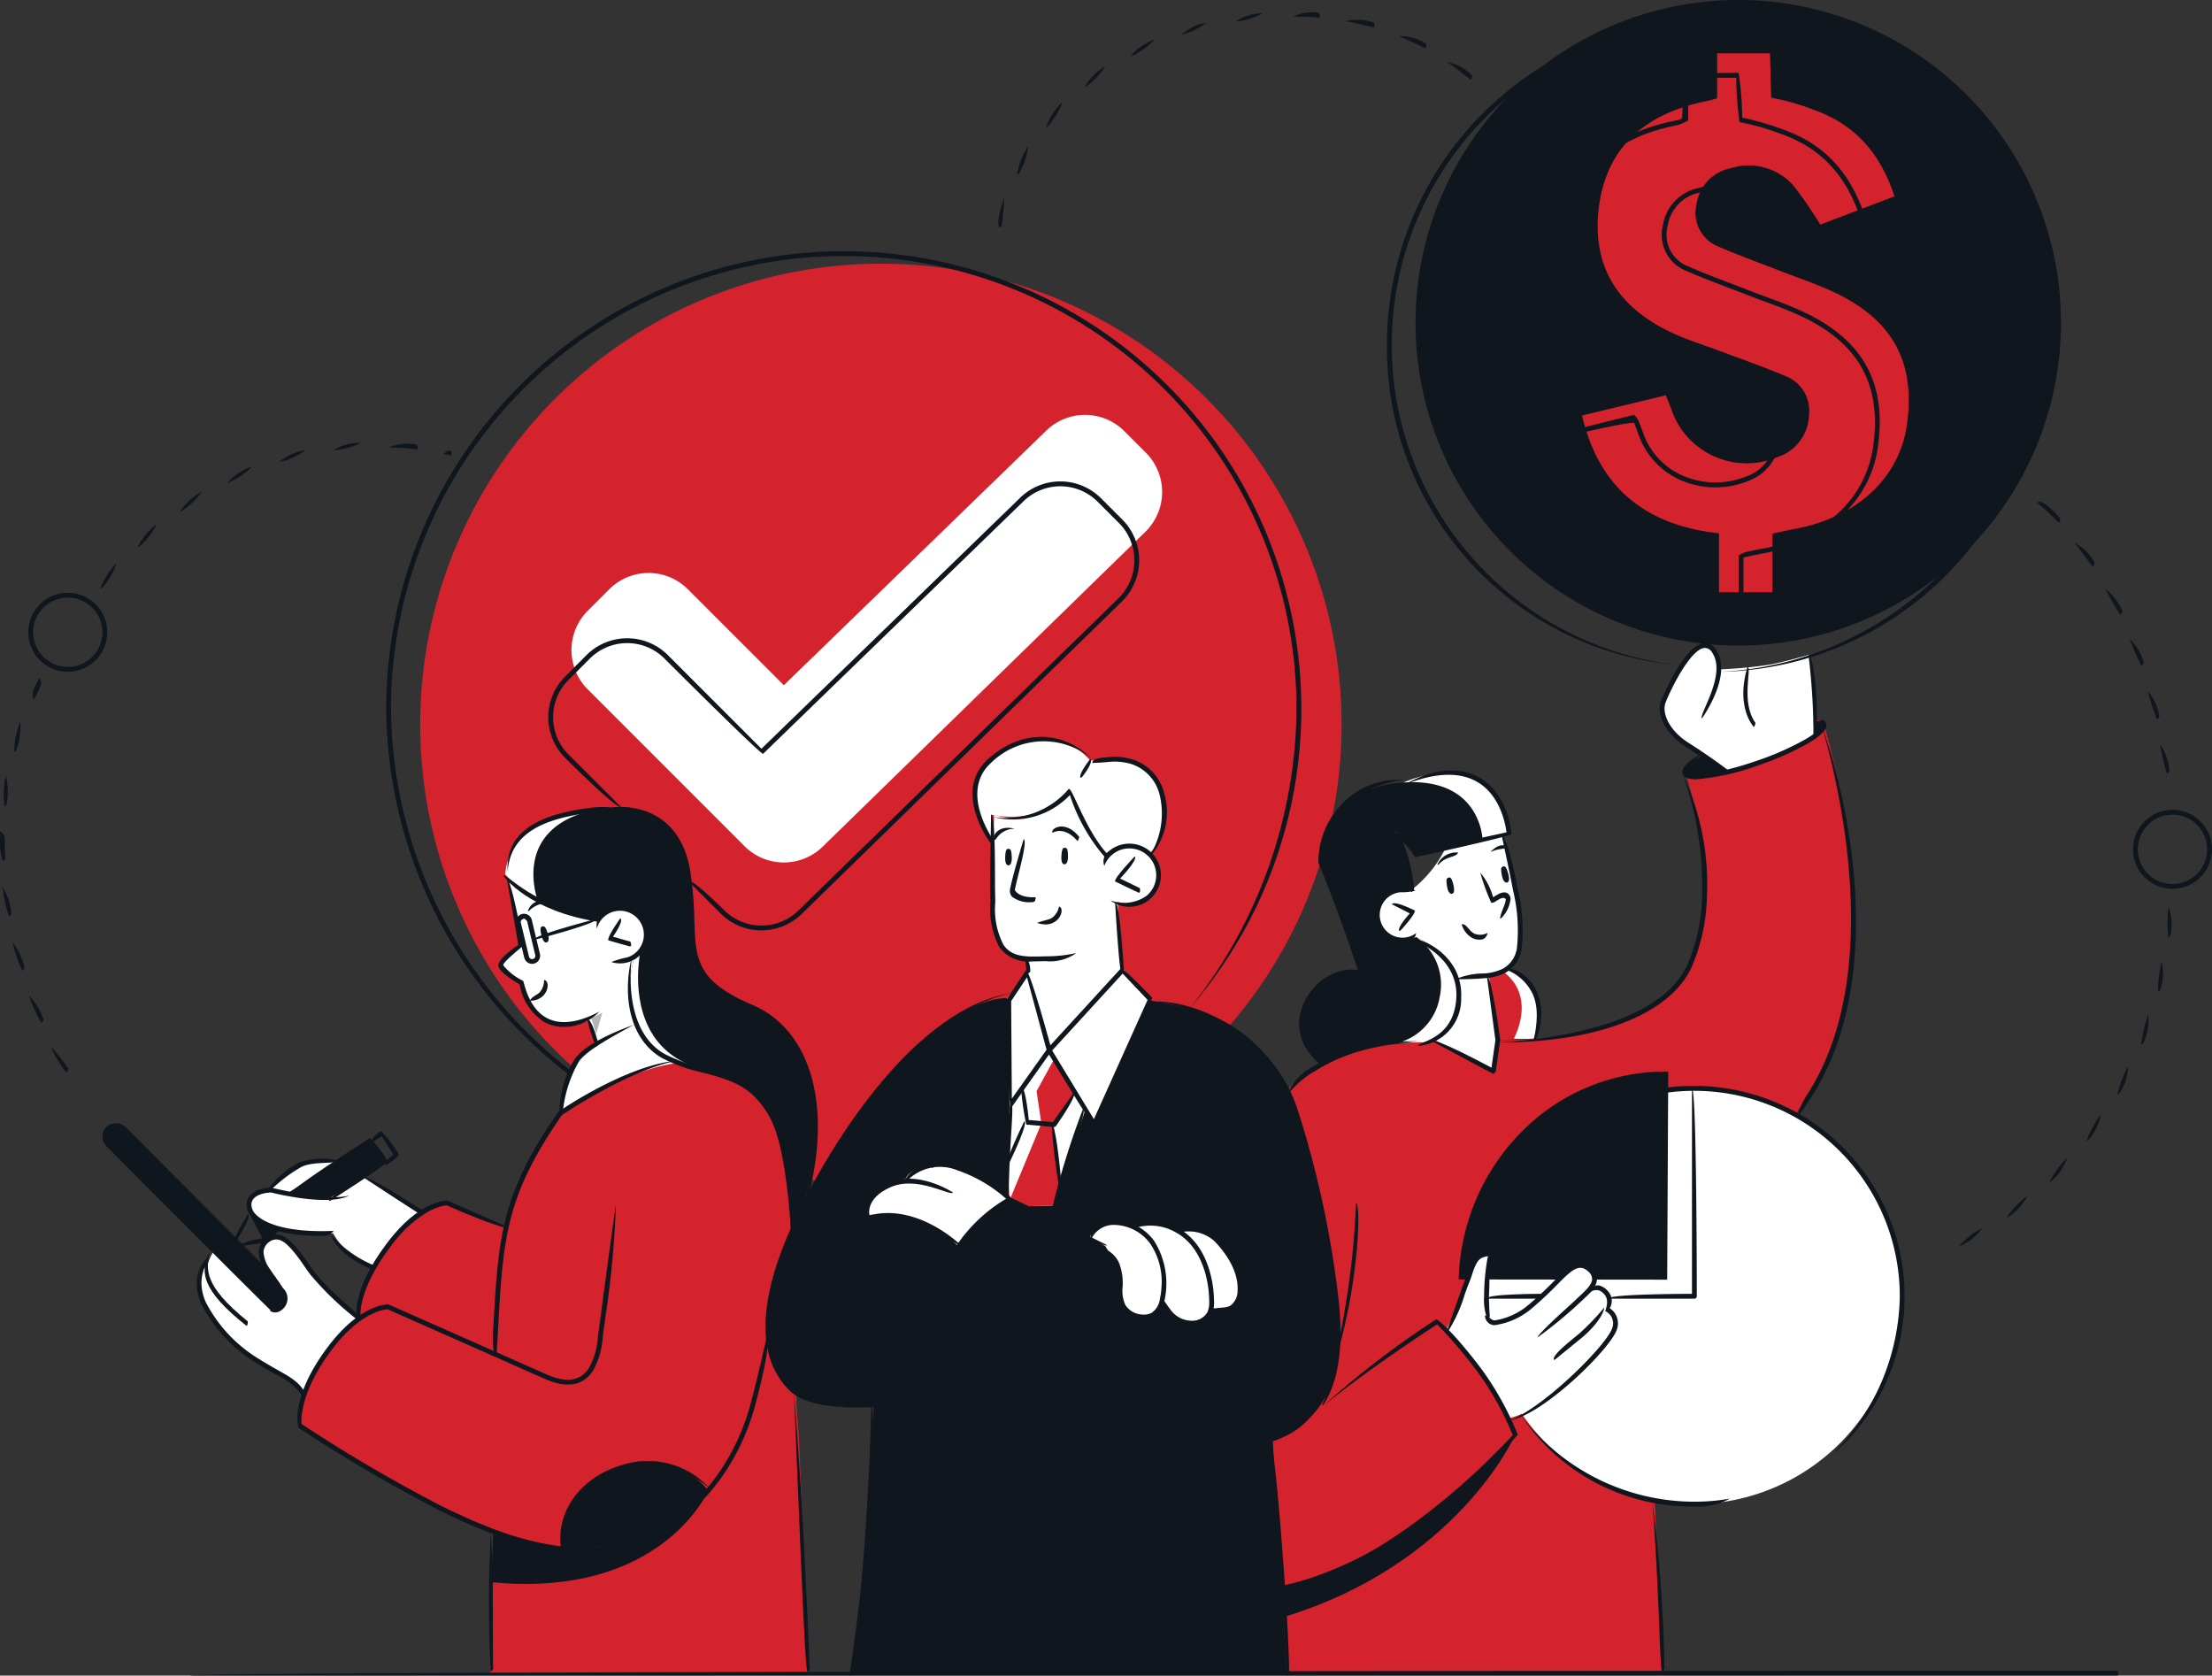 <svg xmlns="http://www.w3.org/2000/svg" width="224.878" height="170.325" viewBox="0 0 224.878 170.325">
  <rect x="0" y="0" width="224.878" height="170.325" fill="#333333" stroke="none"/>
  <g id="Gruppe_10946" data-name="Gruppe 10946" transform="translate(-0.001 0)">
    <path id="Pfad_5249" data-name="Pfad 5249" d="M2914.412,368.088a46.836,46.836,0,1,1-46.836-46.836,46.836,46.836,0,0,1,46.836,46.836" transform="translate(-2778.02 -294.446)" fill="#d5232e"/>
    <path id="Pfad_5250" data-name="Pfad 5250" d="M2848.473,391.957a36.562,36.562,0,0,0-11.892,5.1s-4.6,6.375-5.6,11.726l-6.269-2.606s-8.423,3.949-8.677,11.691c0,0-6.532,6.219-6,10.918,0,0,13.947,9.081,19.839,10.749l-.384,14.437h32.2s-.682-23.079-.993-25.821-.192-19.2-.885-23.57-.946-8.06-4.129-10.078-6.635-2.255-7.211-2.55" transform="translate(-2779.621 -283.898)" fill="#d5232e"/>
    <path id="Pfad_5251" data-name="Pfad 5251" d="M2918.9,394.145s10.341.386,15.76-3.459,5.184-7.664,5.425-12.236-2.029-11.692-2.029-11.692l1.883-1.565,2.375,1.725a33.984,33.984,0,0,0,6.324-2.373l2.518-1.377V361.7s.854-.282,1.041.362a84.483,84.483,0,0,1,2.719,13.643c.561,6.28,1.46,15.4-5.409,25.68L2935.008,441.1l.734,17.4h-38.162l-1.437-23.805,1.6-35.471s1.465-2.566,7.134-4.155a32.106,32.106,0,0,1,3.963-.51,19.018,19.018,0,0,0,3.528-.563l6.07,3.251.2-3.1Z" transform="translate(-2766.771 -288.42)" fill="#d5232e"/>
    <path id="Pfad_5252" data-name="Pfad 5252" d="M2875.812,386.3s-6.392-.961-16.807,14.4-6.8,22.881-6.8,22.881.9,5.236,10.037,4.021c0,0-.1,6.733-.626,12.61s-1.8,14.692-1.8,14.692h44.408l-1.436-23.806s6.341-1.209,6.62-9.4-2.958-20.182-3.689-22.558-3-9.152-10.008-11.371-16.885-2.349-19.9-1.469" transform="translate(-2773.416 -284.818)" fill="#10161e"/>
    <path id="Pfad_5253" data-name="Pfad 5253" d="M2845.959,352.353a5.652,5.652,0,0,0-8,0l-2.18,2.18a5.65,5.65,0,0,0,0,7.995l15.933,15.935a5.653,5.653,0,0,0,8,0l32.8-32a5.657,5.657,0,0,0,0-8l-2.181-2.182a5.656,5.656,0,0,0-8,0l-26.618,25.822Z" transform="translate(-2776.023 -292.45)" fill="#fff"/>
    <path id="Pfad_5254" data-name="Pfad 5254" d="M2828.686,375.637l1.234,6.865s-2,1.458-2.054,1.963,2.054,1.931,2.054,1.931,1.042,5.8,6.99,3.659l.648,2.3,4.029-1.611a17.119,17.119,0,0,1-.2-6.919,3.266,3.266,0,0,0,1.024-3.608c-.7-2.376-3.865-1.756-4.612-.546-.4.154-6.854-1.266-9.118-4.029" transform="translate(-2776.957 -286.333)" fill="#fff"/>
    <path id="Pfad_5255" data-name="Pfad 5255" d="M2817.353,415.569s-4.026-3.315-5.458-5.664-2.737-2.97-3.807-2.21-.469,2.665.27,3.514,2.486,2.905,1.006,3.395c0,0-.371.467-1.391-.557l-5.278-5.3a4.609,4.609,0,0,0-.68,1.531s-1.03.437-.8,2.254,1.44,4.513,4.772,6.6,5.639,3.3,5.834,4.315c0,0,2.192-5.448,5.534-7.879" transform="translate(-2780.938 -281.596)" fill="#fff"/>
    <path id="Pfad_5256" data-name="Pfad 5256" d="M2884.6,386.1l-.524-6.939s3,1.056,4.041-1.8a2.808,2.808,0,0,0-3.031-3.864,3.4,3.4,0,0,0-2.1,1.1,17.3,17.3,0,0,1-3.655-6.778s-3.252,4.044-7.8,2.495c0,0-.165,6.728-.13,8.467s-.73,5.8,3.565,6.186l.01,1.284,2.254,7.891Z" transform="translate(-2770.467 -287.498)" fill="#fff"/>
    <path id="Pfad_5257" data-name="Pfad 5257" d="M2874.671,404.4a9.713,9.713,0,0,0-4.773-2.994c-2.958-.732-5.279-.141-5.724.964,0,0-4.567.831-3.776,4.022a7.36,7.36,0,0,1,4.524.11,11.908,11.908,0,0,1,4.658,2.744s2.6-3.675,5.091-4.847" transform="translate(-2772.118 -282.537)" fill="#fff"/>
    <path id="Pfad_5258" data-name="Pfad 5258" d="M2879.941,407.574s.888-2.295,4.4-1.14a6,6,0,0,1,4.809.588,3.8,3.8,0,0,1,2.937.172c1.749.737,2.805,3.807,3.176,5.047s-.468,3.391-2.7,2.518c-.193-.051-.434,1.68-2.325,1.52a3.834,3.834,0,0,1-2.79-2.239s-.515,1.87-2.149,1.617a2.442,2.442,0,0,1-2.182-1.924,17.324,17.324,0,0,0-.1-2.733c-.186-.465-1.457-2.543-1.457-2.543Z" transform="translate(-2769.188 -281.787)" fill="#fff"/>
    <path id="Pfad_5259" data-name="Pfad 5259" d="M2918.407,372.73l1.509,8.061s1.314,5.5-3.12,5.71l.718,6.529-.308,3.189-6.088-3.28a4.106,4.106,0,0,0,2.462-3.274c.458-2.608-.209-4.247-1.743-5.367s-2.451-1.72-2.451-1.72-3.245,1.119-3.886-1.635,1.872-3.353,3.251-3.068a12.2,12.2,0,0,0,3.483-4.123,26.711,26.711,0,0,0,1.277-4.642s3.961,2.348,4.9,3.62" transform="translate(-2765.392 -287.306)" fill="#fff"/>
    <path id="Pfad_5260" data-name="Pfad 5260" d="M2936.953,367.737s-2.964-2.037-4.331-2.988a4.1,4.1,0,0,1-1.951-3.852c.234-1.4,3.076-5.469,3.784-5.749s1.7.23,1.88,1.662.029.632.029.632a43.106,43.106,0,0,0,5.351-.509c1.847-.384,3.845-.98,3.845-.98a50.089,50.089,0,0,1,.448,8.194,14.926,14.926,0,0,1-4.949,2.55c-2.849.8-4.105,1.041-4.105,1.041" transform="translate(-2761.627 -289.4)" fill="#fff"/>
    <path id="Pfad_5261" data-name="Pfad 5261" d="M2823,405.98l-5.736-3.764-3.526,2.236-4.1-.625,4.93-3.188s-2.45-.394-3.678.339a35.53,35.53,0,0,0-3.421,2.609s-1.65.211-1.86,1.314,1.188,2.3,3.42,2.674a41.1,41.1,0,0,0,5.115.412,8.386,8.386,0,0,0,3.895,3.5s2.071-2.852,2.7-3.488S2823,405.98,2823,405.98" transform="translate(-2780.28 -282.618)" fill="#fff"/>
    <path id="Pfad_5262" data-name="Pfad 5262" d="M2874.793,383.985l-2.112,2.724.24,10.9-.334,9.112,1.837,1.13,2.96-.078,3.241-9.747.858,1.519,5.784-12.939-3.516-3.581Z" transform="translate(-2770.285 -285.23)" fill="#fff"/>
    <path id="Pfad_5263" data-name="Pfad 5263" d="M2877.029,390.728l-2.688,4.155.424,3.271-1.862,3.525-.188,3.988,1.689,1.04,2.96-.078.632-1.9-.07-.8-.562-5.777,2.193-2.876Z" transform="translate(-2770.267 -284.081)" fill="#d5232e"/>
    <path id="Pfad_5264" data-name="Pfad 5264" d="M2887.662,374.831a5.153,5.153,0,0,0,1.263-4.713c-.494-3.21-1.071-5.172-7.389-4.625a6.307,6.307,0,0,0-6.3-2.036c-3.8,1.063-5.076,3.176-5.415,5.1s1.724,5.226,1.724,5.226l-.047-2.793s5.077,1.289,8.076-2.48c0,0,1.921,5.479,3.652,6.777,0,0,1.374-2.237,4.438-.453" transform="translate(-2770.704 -288.183)" fill="#fff"/>
    <path id="Pfad_5265" data-name="Pfad 5265" d="M2858.507,409.869a27.807,27.807,0,0,0,1.114-10.664c-.692-5.136-2.829-8.558-6.46-9.639a8.159,8.159,0,0,1-5.77-5.513c-.465-1.8-.036-6.22-.9-9.685s-3.8-5.066-7.452-4.794c0,0-9.979-1.014-10.792,6.531,0,0,2.676,3.479,9.1,4.628a4.387,4.387,0,0,1,2.527-1.118,2.6,2.6,0,0,1,2.729,2.5,3.381,3.381,0,0,1-1.189,2.365,13.166,13.166,0,0,0-.429,4.846,6.941,6.941,0,0,0,4.941,6.045c2.885.817,7.578,1.376,9.1,4.933a27.871,27.871,0,0,1,2.179,9.119c.047,1.79.122,3.022.122,3.022Z" transform="translate(-2776.9 -287.244)" fill="#10161e"/>
    <path id="Pfad_5266" data-name="Pfad 5266" d="M2805.809,405.636l1.215,2.335,1.7-1.169a19.354,19.354,0,0,1-2.714-1.354c-.162-.26-.2.187-.2.187" transform="translate(-2780.247 -281.897)" fill="#10161e"/>
    <path id="Pfad_5267" data-name="Pfad 5267" d="M2813.042,404.779l5.942-3.716-1.546-2.3-8.408,5.466a23.714,23.714,0,0,0,4.012.553" transform="translate(-2779.767 -282.883)" fill="#10161e"/>
    <path id="Pfad_5268" data-name="Pfad 5268" d="M2833.189,436.034a8.163,8.163,0,0,1,5.976-8.132c6.326-1.815,9,2.247,9,2.247s-3.462,4.374-7.486,5.2a34.068,34.068,0,0,1-7.486.681" transform="translate(-2776.164 -278.605)" fill="#10161e"/>
    <path id="Pfad_5269" data-name="Pfad 5269" d="M2809.323,412.313l-14.552-14.5s-1-.644-1.605,0,0,1.605,0,1.605l16.658,16.723a1.951,1.951,0,0,0,1.127-.419c.4-.394.031-1.263-.093-1.479s-1.535-1.925-1.535-1.925" transform="translate(-2782.174 -283.068)" fill="#10161e"/>
    <path id="Pfad_5270" data-name="Pfad 5270" d="M2840.8,388.779s-4.838,1.579-5.769,2.952-1.9,5.8-1.9,5.8,6.527-4.45,11.89-5.1a6.287,6.287,0,0,1-4.22-3.652" transform="translate(-2776.172 -284.372)" fill="#fff"/>
    <path id="Pfad_5271" data-name="Pfad 5271" d="M2835.879,388.06,2837,387.5l-.633,2.187Z" transform="translate(-2775.761 -284.563)" fill="#b5b5b5"/>
    <path id="Pfad_5272" data-name="Pfad 5272" d="M2900.845,395.869s-2.929-1.72-1.8-5.845,5.477-3.644,5.477-3.644l-3.877-11.132s0-7.44,8.4-7.976a12.068,12.068,0,0,1,5.64-.933c2.615.4,4.51,2.741,5.074,5.872.036.318-9.437,2.536-9.437,2.536s-.915-2.039-2.155-2.536c0,0,1.627,3.649,1.566,6.088,0,0-3.149-.647-3.21,2.237s2.511,3.1,3.845,2.466c0,0,4.143,1.738,4.336,5.7a4.888,4.888,0,0,1-3.4,4.985,25.7,25.7,0,0,0-6.471.666,29.27,29.27,0,0,0-3.986,1.516" transform="translate(-2766.377 -287.731)" fill="#10161e"/>
    <path id="Pfad_5273" data-name="Pfad 5273" d="M2915.317,384.345l.87,6.527,3.636-.151a7.426,7.426,0,0,0,.3-4.2,6.781,6.781,0,0,0-2.789-2.956,3.36,3.36,0,0,1-2.015.775" transform="translate(-2763.911 -285.149)" fill="#d5232e"/>
    <path id="Pfad_5274" data-name="Pfad 5274" d="M2974.412,330.735a32.81,32.81,0,1,1-32.81-32.81,32.811,32.811,0,0,1,32.81,32.81" transform="translate(-2764.885 -297.925)" fill="#10161e"/>
    <path id="Pfad_5275" data-name="Pfad 5275" d="M2956.552,340.375c-.759,5.444-5.1,9.466-11.467,10.623-.688.125-1.367.288-2.205.467v5.956h-5.436v-5.985c-7.827-.868-12.273-4.947-13.921-11.974,2.883-.7,5.61-1.355,8.523-2.056.224.577.446,1.1.631,1.634a8.088,8.088,0,0,0,10.742,4.637,4.651,4.651,0,0,0,3.179-4.276,3.784,3.784,0,0,0-2.479-3.988c-2.317-.976-4.707-1.8-7.07-2.689-1.248-.467-2.53-.87-3.749-1.393-6.131-2.626-8.832-7.023-8.064-13.057.749-5.878,4.473-9.508,11.066-10.8.268-.053.529-.14.955-.256v-4.579h5.373l.123,4.517a23.333,23.333,0,0,1,4.279,1.211c4.39,1.538,6.854,4.585,8.255,8.811l-7.546,2.876a40.673,40.673,0,0,0-2.741-3.985,6.064,6.064,0,0,0-6.359-1.747,4.332,4.332,0,0,0-3.462,3.595,3.676,3.676,0,0,0,2.291,4.4c1.982.866,4.031,1.6,6.054,2.389,1.7.66,3.435,1.243,5.092,1.978,6.353,2.807,8.848,7.155,7.937,13.691" transform="translate(-2762.687 -297.222)" fill="#d5232e"/>
    <path id="Pfad_5276" data-name="Pfad 5276" d="M2957.191,415.347a21.106,21.106,0,1,1-21.106-21.106,21.1,21.1,0,0,1,21.106,21.106" transform="translate(-2763.961 -283.557)" fill="#fff"/>
    <path id="Pfad_5277" data-name="Pfad 5277" d="M2912.608,413.843l21.2.024.107-21.153a20.547,20.547,0,0,0-14.932,6.141,22.118,22.118,0,0,0-6.373,14.988" transform="translate(-2764.316 -283.787)" fill="#10161e"/>
    <path id="Pfad_5278" data-name="Pfad 5278" d="M2911.574,416.443s.992-1.952,1.646-3.711.91-3.533,2.587-3.688c0,0-.238,3.664-.185,4.621s-.212,2.178.994,2a8.1,8.1,0,0,0,4.538-2.463c1.749-1.716,3.077-3.751,4.557-3.087a1.276,1.276,0,0,1,.669,1.934,2.392,2.392,0,0,1,1.524.874,1.164,1.164,0,0,1-.2,1.573,1.607,1.607,0,0,1,1.031,1.361c0,.971-.929,2.352-3.054,4.3s-5.472,4.951-7.844,5.353c0,0-1.659-2.978-3.055-5.025a33.23,33.23,0,0,0-3.39-4.045Z" transform="translate(-2764.496 -281.349)" fill="#fff"/>
    <path id="Pfad_5279" data-name="Pfad 5279" d="M2920.569,425.062s-5.857,12.917-23.349,18.251l-.293-3.172s11.325-1.634,23.642-15.079" transform="translate(-2766.655 -278.959)" fill="#10161e"/>
    <path id="Pfad_5280" data-name="Pfad 5280" d="M2849.077,429.8s-4.741,10.964-22.036,9.289l.183-4.9s5.836,2.064,10.835,1.5,9.826-3.461,11.017-5.894" transform="translate(-2777.08 -278.253)" fill="#10161e"/>
    <path id="Pfad_5281" data-name="Pfad 5281" d="M2936.748,366.456l-2.249-1.725s-2.2,1.042-1.884,1.836,4.133-.112,4.133-.112" transform="translate(-2761.335 -287.959)" fill="#10161e"/>
    <path id="Pfad_5282" data-name="Pfad 5282" d="M2944.011,361.7l.051,1.6s.842-.734.842-1.234-.893-.362-.893-.362" transform="translate(-2759.63 -288.415)" fill="#10161e"/>
    <path id="Pfad_5283" data-name="Pfad 5283" d="M2837.507,369.531c-2.83.062-8.647.886-9.26,6.572a11.559,11.559,0,0,0,3.292,2.6c.035,0-2.8-7.365,5.967-9.169" transform="translate(-2776.9 -287.243)" fill="#fff"/>
    <path id="Pfad_5284" data-name="Pfad 5284" d="M2847.088,394.168c-8.985-2.04-6.708-12.164-6.708-12.164a8.361,8.361,0,0,1-.615.611,13.189,13.189,0,0,0-.43,4.847,6.942,6.942,0,0,0,4.943,6.044c1.218.345,2.756.646,4.244,1.143a6.162,6.162,0,0,0-1.434-.482" transform="translate(-2775.255 -285.383)" fill="#fff"/>
    <path id="Pfad_5285" data-name="Pfad 5285" d="M2913.355,366.339a12.065,12.065,0,0,0-5.639.933c7.933-.533,8.055,5.846,8.055,5.846l2.695-.588c-.6-3.449-2.5-5.794-5.111-6.191" transform="translate(-2765.046 -287.731)" fill="#fff"/>
    <path id="Pfad_5286" data-name="Pfad 5286" d="M2913.466,386.529c-.193-3.961-4.336-5.7-4.336-5.7a5.876,5.876,0,0,1,2.374,6.062,5.807,5.807,0,0,1-4.4,4.712c1.611-.121,2.959-.091,2.959-.091a4.886,4.886,0,0,0,3.405-4.984" transform="translate(-2765.137 -285.558)" fill="#fff"/>
    <path id="Pfad_5287" data-name="Pfad 5287" d="M2917.638,390.722a15.865,15.865,0,0,0,2,0,7.421,7.421,0,0,0,.3-4.2,6.773,6.773,0,0,0-2.789-2.956,4.057,4.057,0,0,1-.571.38c.769.546,3.03,2.59,1.065,6.771" transform="translate(-2763.724 -285.149)" fill="#fff"/>
    <path id="Pfad_5288" data-name="Pfad 5288" d="M2877.371,391.844l-1.716,3.133.487,3.288-3.233,7.8-.24-4.329,1.966-3.653-.406-3.412,2.75-3.787Z" transform="translate(-2770.273 -284.059)" fill="#fff"/>
    <path id="Pfad_5289" data-name="Pfad 5289" d="M2904.317,386.53c-2.451-7.371-4.1-11.148-4.117-11.186a8.472,8.472,0,0,1,2.35-5.946,7.8,7.8,0,0,1,6.3-2.466,9.886,9.886,0,0,0-5.942,2.8,8.074,8.074,0,0,0-2.242,5.451c.173.4,1.776,4.178,3.887,11.029-.187.316-.212.319-.236.319" transform="translate(-2766.17 -287.633)" fill="#10161e"/>
    <path id="Pfad_5290" data-name="Pfad 5290" d="M2912.86,386.437c-.185,0-.362,0-.526-.008a7.425,7.425,0,0,1,2.856-.579,5.06,5.06,0,0,0,1.928-.471,2.835,2.835,0,0,0,1.471-2.293,17.355,17.355,0,0,0-.406-5.672c-.3-1.625-1.145-5.517-1.153-5.556.489-.066,1.338,3.836,1.587,5.2a18.458,18.458,0,0,1,.455,6.1,3.288,3.288,0,0,1-1.732,2.657,5.7,5.7,0,0,1-2.111.522c-.664.054-1.587.1-2.369.1" transform="translate(-2764.356 -286.896)" fill="#10161e"/>
    <path id="Pfad_5291" data-name="Pfad 5291" d="M2911.725,375.561c.188-.063.332,0,.5.686.191.767.011.937-.163.958s-.39-.188-.474-.745-.114-.817.134-.9" transform="translate(-2764.477 -286.347)" fill="#10161e"/>
    <path id="Pfad_5292" data-name="Pfad 5292" d="M2916.546,374.578c.187-.07.333-.013.526.669.218.76.044.935-.13.963s-.4-.175-.5-.729-.141-.812.1-.9" transform="translate(-2763.755 -286.494)" fill="#10161e"/>
    <path id="Pfad_5293" data-name="Pfad 5293" d="M2915.442,373.355c.884-.91,1.458-.683,1.807-.465-.546.242-.945.106-1.708.444a.234.234,0,0,1-.1.022" transform="translate(-2763.893 -286.771)" fill="#10161e"/>
    <path id="Pfad_5294" data-name="Pfad 5294" d="M2910.719,374.591a2.087,2.087,0,0,1,2.1-1.254c-.068.482-1.232.359-1.909,1.166a.245.245,0,0,1-.188.087" transform="translate(-2764.597 -286.677)" fill="#10161e"/>
    <path id="Pfad_5295" data-name="Pfad 5295" d="M2908,382.028a2.805,2.805,0,0,1-.285-5.6,2.841,2.841,0,0,1,1.608.317,5.465,5.465,0,0,1-1.558.172,2.313,2.313,0,1,0,1.624,4.153,1.073,1.073,0,0,1-1.1.938,2.7,2.7,0,0,1-.287.015" transform="translate(-2765.421 -286.216)" fill="#10161e"/>
    <path id="Pfad_5296" data-name="Pfad 5296" d="M2907.439,380.632c-.179-.414,1.084-1.774,1.084-1.774l-1.824-.931c.224-.437,2.337.641,2.337.641.067.387-1.417,1.986-1.417,1.986a.249.249,0,0,1-.18.078" transform="translate(-2765.197 -286.007)" fill="#10161e"/>
    <path id="Pfad_5297" data-name="Pfad 5297" d="M2916.479,394.205c-.116-.03-6.2-3.31-6.2-3.31.234-.433,6.013,2.681,6.013,2.681l.4-2.811-.865-6.493c.486-.063,1.356,6.463,1.356,6.463,0,.068-.46,3.258-.46,3.258-.168.2-.206.211-.243.211" transform="translate(-2764.664 -285.044)" fill="#10161e"/>
    <path id="Pfad_5298" data-name="Pfad 5298" d="M2900.889,393.516c-2.906-2.208-2.756-4.983-1.7-6.861,1.143-2.028,3.7-3.6,6.018-2.721a5.853,5.853,0,0,0-5.589,2.961,4.57,4.57,0,0,0,1.42,6.18c-.008.406-.079.44-.152.44" transform="translate(-2766.421 -285.132)" fill="#10161e"/>
    <path id="Pfad_5299" data-name="Pfad 5299" d="M2919.582,390.957c.423-2.054.464-3.561-.11-4.811a4.944,4.944,0,0,0-2.537-2.385c.246-.432,2.1.259,2.984,2.18a6.173,6.173,0,0,1-.109,4.856.246.246,0,0,1-.229.159" transform="translate(-2763.67 -285.139)" fill="#10161e"/>
    <path id="Pfad_5300" data-name="Pfad 5300" d="M2909.058,391.858c.142-.5,3.677-.672,3.917-4.89.243-4.271-4.379-5.882-4.427-5.9.207-.449,5.181,1.284,4.917,5.922a4.758,4.758,0,0,1-4.4,4.865Z" transform="translate(-2764.921 -285.532)" fill="#10161e"/>
    <path id="Pfad_5301" data-name="Pfad 5301" d="M2916.525,379.767c.1-.688.6-1.5.584-1.951-.208-.3-.645-.016-.878.132-.251.164-.419.269-.6.222a21.769,21.769,0,0,1-1.111-3.056,6.62,6.62,0,0,1,1.306,2.507c.523-.333,1.1-.708,1.533-.353a.69.69,0,0,1,.238.531,3.288,3.288,0,0,1-.9,1.9.248.248,0,0,1-.17.069" transform="translate(-2764.03 -286.411)" fill="#10161e"/>
    <path id="Pfad_5302" data-name="Pfad 5302" d="M2914.688,381.248a1.638,1.638,0,0,1-.712-.157,2.3,2.3,0,0,1-1.1-1.4c.476-.12.7.667,1.313.954a1.569,1.569,0,0,0,1.336-.1c-.164.616-.511.7-.835.7" transform="translate(-2764.276 -285.729)" fill="#10161e"/>
    <path id="Pfad_5303" data-name="Pfad 5303" d="M2813.2,404.991c-.134-.453,5.423-3.977,5.423-3.977l-1.2-1.885-8.193,5.2c-.262-.414,8.14-5.745,8.14-5.745a13.193,13.193,0,0,1,1.8,2.375c-.075.34-5.836,3.995-5.836,3.995a.245.245,0,0,1-.132.039" transform="translate(-2779.739 -282.91)" fill="#10161e"/>
    <path id="Pfad_5304" data-name="Pfad 5304" d="M2817.87,401.428c-.132-.453.783-1.034.783-1.034l-1.2-1.885-.915.579c-.263-.414.859-1.126.859-1.126a13.243,13.243,0,0,1,1.8,2.378c-.074.339-1.2,1.049-1.2,1.049a.255.255,0,0,1-.132.039" transform="translate(-2778.653 -283.002)" fill="#10161e"/>
    <path id="Pfad_5305" data-name="Pfad 5305" d="M2804.841,408.412c-.033-.488,2.162-.793,2.162-.793l1.793-1.139c.261.415-1.574,1.58-1.574,1.58-.1.036-2.347.348-2.347.348s-.024,0-.034,0" transform="translate(-2780.392 -281.731)" fill="#10161e"/>
    <path id="Pfad_5306" data-name="Pfad 5306" d="M2804.375,408.008c-.2-.38,1.3-2.686,1.3-2.686.411.268-1.094,2.574-1.094,2.574a.244.244,0,0,1-.206.111" transform="translate(-2780.464 -281.904)" fill="#10161e"/>
    <path id="Pfad_5307" data-name="Pfad 5307" d="M2813.02,407.892c-4.512,0-6.323-1.11-7.014-1.811a1.9,1.9,0,0,1-.625-1.432c.086-1.625,2.4-1.67,2.5-1.672.118.025,5.8,1.447,7.963.791-2.088,1.139-7.463-.166-7.987-.3-.246.009-1.931.117-1.988,1.205a1.431,1.431,0,0,0,.484,1.06c.56.565,2.457,1.865,7.875,1.642a1.327,1.327,0,0,1-1.209.515" transform="translate(-2780.312 -282.254)" fill="#10161e"/>
    <path id="Pfad_5308" data-name="Pfad 5308" d="M2807.191,403.889c-.089-.5,1.883-2.48,3.363-3.118a7.231,7.231,0,0,1,3.689-.207c-.122.478-2.133.069-3.493.658a15.127,15.127,0,0,0-3.384,2.594.246.246,0,0,1-.175.072" transform="translate(-2780.042 -282.637)" fill="#10161e"/>
    <path id="Pfad_5309" data-name="Pfad 5309" d="M2821.482,405.815c-.133-.04-5.728-3.714-5.728-3.714.269-.41,5.862,3.264,5.862,3.264.024.411-.055.45-.135.45" transform="translate(-2778.764 -282.39)" fill="#10161e"/>
    <path id="Pfad_5310" data-name="Pfad 5310" d="M2817.171,410.757c-2.5-1.1-3.883-2.289-4.34-3.656a11.6,11.6,0,0,0,4.441,3.185c.082.415-.008.47-.1.47" transform="translate(-2779.2 -281.639)" fill="#10161e"/>
    <path id="Pfad_5311" data-name="Pfad 5311" d="M2830.853,383.841a.824.824,0,0,1-.8-.63l-.824-3.436a.82.82,0,1,1,1.594-.385l.824,3.438a.822.822,0,0,1-.605.989.84.84,0,0,1-.191.023m-.823-4.586c-.253.051-.362.229-.321.407l.825,3.434a.328.328,0,1,0,.638-.15l-.823-3.438c-.2-.234-.262-.252-.319-.252" transform="translate(-2776.756 -285.866)" fill="#10161e"/>
    <path id="Pfad_5312" data-name="Pfad 5312" d="M2830.767,381.351c-.062-.483,6.433-2.15,6.433-2.15.119.473-6.372,2.141-6.372,2.141a.241.241,0,0,1-.061.009" transform="translate(-2776.524 -285.801)" fill="#10161e"/>
    <path id="Pfad_5313" data-name="Pfad 5313" d="M2827,447.613a130.276,130.276,0,0,1,.014-14.006c.286,4.06.181,9.708.231,13.757-.242.249-.243.249-.245.249" transform="translate(-2777.114 -277.685)" fill="#10161e"/>
    <path id="Pfad_5314" data-name="Pfad 5314" d="M2827.316,421.706a10.388,10.388,0,0,1-.111-2.652c.523-9.39.76-13.673,6.614-22.1.343-.255,6.964-4.747,12.069-5.208-4.743.922-11.147,5.159-11.693,5.524-5.748,8.289-5.984,12.531-6.5,21.813q-.062,1.141-.135,2.394a.245.245,0,0,1-.244.231" transform="translate(-2777.061 -283.929)" fill="#10161e"/>
    <path id="Pfad_5315" data-name="Pfad 5315" d="M2855.157,449.471c-.253-.4-.864-16.894-1.351-28.32.977,11.408,1.588,27.9,1.6,28.065a2.941,2.941,0,0,1-.246.255" transform="translate(-2773.087 -279.543)" fill="#10161e"/>
    <path id="Pfad_5316" data-name="Pfad 5316" d="M2839.035,439.857c-5.3,0-10.4-2.149-14.72-4.282a155.11,155.11,0,0,1-14.261-8.352c-.261-.372-.742-3.382,2.889-8.228,3.278-4.374,6.018-4.358,6.151-4.355.093.021.653.268.653.268q7.732,3.418,15.46,6.844c2.019.893,3.427.687,4.3-.633a7.653,7.653,0,0,0,.925-3.222l.27-2.029c.5-3.76,1.016-7.651,1.562-11.472a99.612,99.612,0,0,1-1.075,11.537l-.269,2.028a8.039,8.039,0,0,1-1,3.428c-1.015,1.538-2.664,1.808-4.91.811q-7.728-3.429-15.46-6.841l-.509-.228c-.35.02-2.807.294-5.7,4.16-3.122,4.167-3.093,6.944-3.048,7.5a155.372,155.372,0,0,0,14.243,8.344c4.49,2.212,9.827,4.443,15.3,4.214,8.536-.363,14.233-7.565,16.094-14.542.836-3.137,1.6-6.617,1.606-6.65.472.14-.293,3.629-1.133,6.777-1.905,7.15-7.761,14.534-16.547,14.9-.271.013-.543.018-.814.018" transform="translate(-2779.641 -282.043)" fill="#10161e"/>
    <path id="Pfad_5317" data-name="Pfad 5317" d="M2815.274,416.3c-.261-.31-.725-2.976,2.906-7.821,3.28-4.376,6.011-4.354,6.153-4.359.093.022,5.987,2.626,5.987,2.626-.2.449-6.042-2.134-6.042-2.134-.349.02-2.806.293-5.7,4.161-3.481,4.642-3.061,7.211-3.057,7.238-.213.29-.228.29-.244.29" transform="translate(-2778.861 -282.084)" fill="#10161e"/>
    <path id="Pfad_5318" data-name="Pfad 5318" d="M2830.262,378.654a1.506,1.506,0,0,1,2.354-.763,2.5,2.5,0,0,0-2.172.683.253.253,0,0,1-.182.08" transform="translate(-2776.6 -286.038)" fill="#10161e"/>
    <path id="Pfad_5319" data-name="Pfad 5319" d="M2858.334,410.7c2.831-10.019.855-18.255-5.153-20.814s-6.084-5.016-6.216-9.093a36.03,36.03,0,0,0-.41-4.913c-1.153-6.989-7.251-6.079-7.507-6.033a9.882,9.882,0,0,0-2.535.093c-5.313.731-7.791,2.568-8.041,5.964-.224-3.656,2.465-5.694,7.973-6.45a10.027,10.027,0,0,1,2.558-.1,7.816,7.816,0,0,1,3.531.391c1.7.61,3.862,2.155,4.506,6.056a36.607,36.607,0,0,1,.417,4.976c.131,4.012.2,6.223,5.918,8.658,6.254,2.663,8.34,11.138,5.192,21.093a.244.244,0,0,1-.232.171" transform="translate(-2776.868 -287.278)" fill="#10161e"/>
    <path id="Pfad_5320" data-name="Pfad 5320" d="M2834.334,390.693a4.175,4.175,0,0,1-1.93-.446,5.6,5.6,0,0,1-2.581-3.875c-.716-.421-2.143-1.327-2.169-1.924-.028-.615,1.316-1.609,2.028-2.089l-1.13-6.538c.483-.083,1.642,6.612,1.642,6.612-1.151.937-2.058,1.751-2.049,1.992a5.923,5.923,0,0,0,2.025,1.579c.124.2.519,2.814,2.463,3.808,1.345.688,3.131.462,5.3-.675a5.016,5.016,0,0,1-3.6,1.555" transform="translate(-2776.989 -286.305)" fill="#10161e"/>
    <path id="Pfad_5321" data-name="Pfad 5321" d="M2831.6,379.867c-.2.029-.3.148-.141.839.175.771.411.843.577.784s.264-.344.089-.879-.267-.78-.524-.743" transform="translate(-2776.432 -285.702)" fill="#10161e"/>
    <path id="Pfad_5322" data-name="Pfad 5322" d="M2830.438,386.716c.234-.437.674-.545.972-.82a1.819,1.819,0,0,0,.471-1.281c.493.02.532,1.024-.137,1.642a1.849,1.849,0,0,1-1.306.46" transform="translate(-2776.573 -284.993)" fill="#10161e"/>
    <path id="Pfad_5323" data-name="Pfad 5323" d="M2838.724,383.9a2.946,2.946,0,0,1-.878-.133,8.076,8.076,0,0,1,1.6-.469,2.428,2.428,0,1,0-3.072-2.93,1.88,1.88,0,0,1,1.482-2.177,2.921,2.921,0,0,1,1.737,5.578,2.968,2.968,0,0,1-.87.131" transform="translate(-2775.693 -285.972)" fill="#10161e"/>
    <path id="Pfad_5324" data-name="Pfad 5324" d="M2839.57,382.013c-.066-.009-2.188-.615-2.188-.615-.132-.381,1.219-2.247,1.219-2.247.4.287-.748,1.87-.748,1.87l1.783.509c.138.413.04.483-.067.483" transform="translate(-2775.538 -285.808)" fill="#10161e"/>
    <path id="Pfad_5325" data-name="Pfad 5325" d="M2833.141,397.812c-.234-.4.014-3.538,1.458-5.732,1.061-1.612,4.558-2.986,6.011-3.5-2.767,1.5-4.922,2.736-5.6,3.769a12.926,12.926,0,0,0-1.624,5.234.245.245,0,0,1-.245.229" transform="translate(-2776.181 -284.402)" fill="#10161e"/>
    <path id="Pfad_5326" data-name="Pfad 5326" d="M2855.711,410.972c-.246-5.148-1.034-9.585-1.774-11.271a9.4,9.4,0,0,0-2.011-2.99c-1.421-1.386-3.287-1.877-5.263-2.4a16.675,16.675,0,0,1-4.078-1.463c-3.421-1.955-4.01-6.56-3.075-10.256-.412,3.637.123,8,3.318,9.831a16.314,16.314,0,0,0,3.96,1.412c1.953.515,3.969,1.047,5.483,2.524a9.9,9.9,0,0,1,2.118,3.141c.759,1.732,1.566,6.255,1.566,11.224a.245.245,0,0,1-.244.246" transform="translate(-2775.279 -285.295)" fill="#10161e"/>
    <path id="Pfad_5327" data-name="Pfad 5327" d="M2837.775,380.082c-7.07-1.1-9.6-4.559-9.7-4.706.426-.25,2.93,3.157,9.738,4.218.188.4.083.488-.035.488" transform="translate(-2776.926 -286.373)" fill="#10161e"/>
    <path id="Pfad_5328" data-name="Pfad 5328" d="M2836.416,390.88a16.284,16.284,0,0,1-.888-2.752c.476-.12,1.124,2.447,1.124,2.447-.2.3-.219.306-.236.306" transform="translate(-2775.814 -284.47)" fill="#10161e"/>
    <path id="Pfad_5329" data-name="Pfad 5329" d="M2816.567,415.853a31.6,31.6,0,0,1-4.778-4.552c-.28-.359-.542-.733-.8-1.108a16.285,16.285,0,0,0-1.188-1.562c-.134-.147-.272-.291-.418-.426a2.31,2.31,0,0,0-.792-.523,1.158,1.158,0,0,0-1.022.162,1.38,1.38,0,0,0-.626,1.014,3.228,3.228,0,0,0,.679,1.813c.19.3.4.587.6.876.233.323.474.662.691,1.012a1.448,1.448,0,0,1-.177,2.273.949.949,0,0,1-1.18.013,3.444,3.444,0,0,0,.87-.393.91.91,0,0,0,.174-1.482c-.311-.488-.548-.818-.777-1.139-.212-.294-.423-.588-.618-.9a3.635,3.635,0,0,1-.754-2.111,1.855,1.855,0,0,1,.844-1.389,1.671,1.671,0,0,1,1.454-.22,2.749,2.749,0,0,1,.968.631q.234.221.447.456a16.623,16.623,0,0,1,1.226,1.611c.256.365.512.732.788,1.085a18.584,18.584,0,0,0,2.081,2.213c2.038,1.866,2.445,2.187,2.46,2.2,0,.406-.078.44-.15.44" transform="translate(-2780.152 -281.634)" fill="#10161e"/>
    <path id="Pfad_5330" data-name="Pfad 5330" d="M2805.91,416.17c-4.554-3.6-4.776-5.538-3.71-7.524-.376,1.738-.723,3.394,3.863,7.085-.01.408-.083.439-.154.439" transform="translate(-2780.865 -281.408)" fill="#10161e"/>
    <path id="Pfad_5331" data-name="Pfad 5331" d="M2811.848,423.423a6.593,6.593,0,0,0-2.894-2.412c-.52-.291-1.107-.622-1.772-1.043a15.075,15.075,0,0,1-5.758-6.106c-1.3-3.083.6-4.644.622-4.659.239.439-1.315,1.741-.167,4.468a14.574,14.574,0,0,0,5.565,5.883c.655.411,1.237.74,1.75,1.03,1.387.779,2.3,1.3,2.875,2.487-.149.344-.185.353-.22.353" transform="translate(-2780.969 -281.325)" fill="#10161e"/>
    <path id="Pfad_5332" data-name="Pfad 5332" d="M2833.24,436.169c-.667-3.814,1.957-7.317,5.994-8.549a8.516,8.516,0,0,1,9.127,2.356,9.462,9.462,0,0,0-8.982-1.886c-3.75,1.142-6.284,4.5-5.9,7.805-.225.271-.235.273-.243.273" transform="translate(-2776.171 -278.642)" fill="#10161e"/>
    <path id="Pfad_5333" data-name="Pfad 5333" d="M2934.594,415.576h-8.742c0-.493,8.5-.493,8.5-.493V394.2c.491,0,.491,21.129.491,21.129a.245.245,0,0,1-.245.246" transform="translate(-2762.34 -283.563)" fill="#10161e"/>
    <path id="Pfad_5334" data-name="Pfad 5334" d="M2920.6,412.865h-5.532c0-.493,5.532-.493,5.532-.493.245.383.135.493,0,.493" transform="translate(-2763.948 -280.852)" fill="#10161e"/>
    <path id="Pfad_5335" data-name="Pfad 5335" d="M2950.364,431.21A23.168,23.168,0,0,0,2957,415.362a20.886,20.886,0,0,0-41.349-4.18,20.533,20.533,0,0,1,20.465-17.2,21.376,21.376,0,0,1,14.415,37.159.254.254,0,0,1-.166.064" transform="translate(-2763.861 -283.595)" fill="#10161e"/>
    <path id="Pfad_5336" data-name="Pfad 5336" d="M2915.192,415.485a5.6,5.6,0,0,1-.333-2.343,21.539,21.539,0,0,1,.427-4.276,29.921,29.921,0,0,1,.063,4.276c0,.846.087,2.067.089,2.08-.235.261-.24.263-.246.263" transform="translate(-2763.979 -281.375)" fill="#10161e"/>
    <path id="Pfad_5337" data-name="Pfad 5337" d="M2935.739,432.381a20.863,20.863,0,0,1-17.564-9.192,22.161,22.161,0,0,0,17.564,8.7,20.986,20.986,0,0,0,3.6-.308,6.58,6.58,0,0,1-3.6.8" transform="translate(-2763.485 -279.239)" fill="#10161e"/>
    <path id="Pfad_5338" data-name="Pfad 5338" d="M2940.135,359.64H2934.7c-.246-.247-.246-6.013-.246-6.013-7.661-.911-12.216-4.884-13.917-12.136.182-.294,8.707-2.351,8.707-2.351a1.492,1.492,0,0,1,.486.653c.155.39.3.764.435,1.141a7.4,7.4,0,0,0,3.889,4.311,8.343,8.343,0,0,0,6.536.176,4.4,4.4,0,0,0,3.022-4.064,3.559,3.559,0,0,0-2.33-3.745c-1.65-.694-3.369-1.324-5.032-1.934q-1.017-.372-2.03-.75c-.43-.161-.863-.314-1.3-.467-.815-.288-1.656-.586-2.463-.931-6.231-2.668-8.992-7.149-8.207-13.312.761-5.994,4.551-9.7,11.26-11.008.169-.032.333-.079.542-.14s.215-4.453.215-4.453c.246-.245,5.617-.245,5.617-.245a30.715,30.715,0,0,1,.364,4.551,27.829,27.829,0,0,1,4.119,1.192c4.194,1.467,6.865,4.316,8.407,8.965-.146.306-7.691,3.182-7.691,3.182a6.045,6.045,0,0,1-1.145-1.405,21.49,21.49,0,0,0-1.87-2.648,5.839,5.839,0,0,0-6.113-1.671,4.072,4.072,0,0,0-3.281,3.4,3.44,3.44,0,0,0,2.148,4.129c1.418.622,2.9,1.185,4.33,1.73.572.218,1.144.434,1.714.657s1.15.438,1.727.65c1.117.415,2.271.841,3.376,1.333,6.442,2.845,9.01,7.278,8.08,13.946-.768,5.514-5.239,9.663-11.667,10.831-.469.086-.935.188-1.45.3l-.553.122v5.757a.246.246,0,0,1-.244.247m-5.191-.493h4.945v-5.71a2.34,2.34,0,0,1,.939-.4c.521-.114.993-.218,1.466-.3,6.307-1.148,10.521-5.041,11.269-10.418.9-6.418-1.582-10.687-7.792-13.43-1.089-.485-2.238-.909-3.347-1.319-.58-.215-1.159-.43-1.734-.654s-1.141-.44-1.714-.656c-1.437-.547-2.922-1.112-4.352-1.738a3.931,3.931,0,0,1-2.434-4.662,4.588,4.588,0,0,1,3.644-3.793,6.32,6.32,0,0,1,6.6,1.826,21.774,21.774,0,0,1,1.916,2.706c.239.377.481.758.738,1.141l7.142-2.725c-1.5-4.358-4.058-7.041-8.029-8.433a23.549,23.549,0,0,0-4.222-1.2,33.931,33.931,0,0,1-.336-4.515h-4.887v4.332a4.193,4.193,0,0,1-1.154.5c-6.479,1.266-10.135,4.829-10.869,10.589-.753,5.921,1.91,10.228,7.917,12.8.791.341,1.625.635,2.43.919.437.155.874.31,1.307.471.673.253,1.35.5,2.025.748,1.668.613,3.394,1.245,5.054,1.944a4.019,4.019,0,0,1,2.63,4.234,4.915,4.915,0,0,1-3.337,4.486,8.8,8.8,0,0,1-6.918-.191,7.879,7.879,0,0,1-4.144-4.6c-.129-.371-.275-.738-.427-1.12-.123-.306-8.2,1.642-8.2,1.642,1.709,6.943,6.177,10.722,13.653,11.55a57.006,57.006,0,0,1,.219,5.982" transform="translate(-2763.132 -296.964)" fill="#10161e"/>
    <path id="Pfad_5339" data-name="Pfad 5339" d="M2901.923,418.822a84.662,84.662,0,0,0,1.848-14.489c.49.08.3,7.2-1.611,14.306a.244.244,0,0,1-.237.183" transform="translate(-2765.909 -282.052)" fill="#10161e"/>
    <path id="Pfad_5340" data-name="Pfad 5340" d="M2930.729,448.032c-.246-.321-.265-7.907-.979-17.232a149.727,149.727,0,0,1,1.224,16.986Z" transform="translate(-2761.758 -278.103)" fill="#10161e"/>
    <path id="Pfad_5341" data-name="Pfad 5341" d="M2897.083,441.915c7.991-1.634,17.278-8.982,23.336-15.52a30.3,30.3,0,0,0-3.572-6.423,47.573,47.573,0,0,0-4.106-4.828c-1.031.662-6.7,4.343-11.573,8.268a91.49,91.49,0,0,1,11.475-8.788c.319.047,2.159,1.816,4.6,5.053a30.767,30.767,0,0,1,3.695,6.684c-6.162,6.881-15.616,14.38-23.816,15.549a.32.32,0,0,1-.034,0" transform="translate(-2766.632 -280.516)" fill="#10161e"/>
    <path id="Pfad_5342" data-name="Pfad 5342" d="M2897.538,395.235a5.282,5.282,0,0,1,2.47-2.6c2.646-1.611,5.359-2.611,10.693-2.611-5.22.492-7.863,1.462-10.437,3.029a9.462,9.462,0,0,0-2.541,2.1.247.247,0,0,1-.185.085" transform="translate(-2766.563 -284.187)" fill="#10161e"/>
    <path id="Pfad_5343" data-name="Pfad 5343" d="M2916.154,393.68c7.682-.493,16.764-2.454,19.21-7.962a18.866,18.866,0,0,0,1.468-7.054,33.952,33.952,0,0,0-1.975-12.263,26.258,26.258,0,0,1,2.466,12.281,19.31,19.31,0,0,1-1.51,7.234c-2.158,4.86-9.507,7.763-19.659,7.763" transform="translate(-2763.787 -287.71)" fill="#10161e"/>
    <path id="Pfad_5344" data-name="Pfad 5344" d="M2942.575,401.784a7.512,7.512,0,0,1,1.064-2.27c7.887-12.359,3.059-31.786,1.392-37.446,2.625,7.179,6.8,25.516-.977,37.71-.36.563-.792,1.23-1.279,1.9a.248.248,0,0,1-.2.1" transform="translate(-2759.845 -288.357)" fill="#10161e"/>
    <path id="Pfad_5345" data-name="Pfad 5345" d="M2937.2,368.18c-.168-.064-2.082-1.516-4.1-2.789s-3.115-3.28-2.573-4.7c.021-.056,2.275-5.626,4.331-5.873a1.323,1.323,0,0,1,1.265.675c1.722,2.489-1.308,6.8-1.437,6.978-.37-.326,2.561-4.493,1.034-6.7a.847.847,0,0,0-.8-.465c-1.423.171-3.406,4.192-3.93,5.56-.389,1.02.31,2.806,2.375,4.107,2.042,1.285,3.972,2.745,3.991,2.761,0,.408-.074.441-.148.441" transform="translate(-2761.663 -289.439)" fill="#10161e"/>
    <path id="Pfad_5346" data-name="Pfad 5346" d="M2944.064,364.45a68.811,68.811,0,0,0-.508-8.584c.493-.016,1.085,4.643.753,8.36a.248.248,0,0,1-.245.224" transform="translate(-2759.698 -289.282)" fill="#10161e"/>
    <path id="Pfad_5347" data-name="Pfad 5347" d="M2917,425.376c3.249-1,10.055-7.666,10.58-9.457a1.362,1.362,0,0,0-.73-1.679c.284-.815.265-1.331-.141-1.761a1.331,1.331,0,0,0-.459-.331,1.008,1.008,0,0,0-.892.147c.239-.7.682-.761,1.073-.6a1.823,1.823,0,0,1,.633.449,1.445,1.445,0,0,1,.244,1.8,1.827,1.827,0,0,1,.744,2.119c-.559,1.908-7.5,8.771-11.014,9.315-.012,0-.025,0-.038,0" transform="translate(-2763.66 -280.964)" fill="#10161e"/>
    <path id="Pfad_5348" data-name="Pfad 5348" d="M2920.274,417.155c.793-1.039,3.373-3.25,4.083-3.954.8-.742,1.469-1.354,1.47-1.942a1.039,1.039,0,0,0-.4-.757c-.761-.707-1.427-.334-2.457.656-.142.134-.346.34-.589.584a36.021,36.021,0,0,1-2.72,2.547,7.357,7.357,0,0,1-3.765,1.677.986.986,0,0,1-.959-.987c.5.07.534.473.986.5a6.91,6.91,0,0,0,3.44-1.581,35.762,35.762,0,0,0,2.671-2.5c.246-.248.454-.455.6-.592.749-.724,1.884-1.816,3.131-.664a1.523,1.523,0,0,1,.557,1.122c0,.8-.761,1.5-1.315,2.005a45.583,45.583,0,0,1-4.6,3.85.243.243,0,0,1-.131.039" transform="translate(-2763.968 -281.26)" fill="#10161e"/>
    <path id="Pfad_5349" data-name="Pfad 5349" d="M2911.551,416.724c.42-1.209.937-2.678,1.353-3.858.194-.555.363-1.032.519-1.393a6.479,6.479,0,0,0,.237-.667c.3-.925.7-2.206,2.163-1.97-1.056.336-1.348,1.034-1.7,2.119-.082.256-.161.5-.254.716-.151.341-.316.814-.508,1.358a14.734,14.734,0,0,1-1.618,3.595.244.244,0,0,1-.2.1" transform="translate(-2764.473 -281.384)" fill="#10161e"/>
    <path id="Pfad_5350" data-name="Pfad 5350" d="M2921.031,418.9c-.154-.437,1.12-1.469,2.545-2.636a23.723,23.723,0,0,0,2.585-2.69c-.1.889-1.264,2.243-2.274,3.071-1.426,1.169-2.7,2.2-2.7,2.2a.235.235,0,0,1-.153.056" transform="translate(-2763.061 -280.674)" fill="#10161e"/>
    <path id="Pfad_5351" data-name="Pfad 5351" d="M2933.813,367.642c-.73,0-1.246-.149-1.379-.524-.2-.583.437-1.274,1.96-2.118-1.61,1.451-1.515,1.905-1.5,1.954.14.392,2.814.3,7.233-1.251a28.674,28.674,0,0,0,4.807-2.141c1.437-.845,1.654-1.3,1.617-1.41-.064-.183-.069-.219-.591-.2.7-.511.9-.418,1.041,0,.193.548-.406,1.2-1.819,2.034a29.175,29.175,0,0,1-4.892,2.179,24.551,24.551,0,0,1-6.479,1.478" transform="translate(-2761.364 -288.426)" fill="#10161e"/>
    <path id="Pfad_5352" data-name="Pfad 5352" d="M2938.834,363.017c-1.886-2.451-.652-5.976-.6-6.124.45.2-.737,3.6.8,5.734-.1.375-.151.39-.2.39" transform="translate(-2760.559 -289.129)" fill="#10161e"/>
    <path id="Pfad_5353" data-name="Pfad 5353" d="M2976.281,377.591a4.014,4.014,0,1,1,4.013-4.015,4.019,4.019,0,0,1-4.013,4.015m0-7.536a3.522,3.522,0,1,0,3.522,3.521,3.525,3.525,0,0,0-3.522-3.521" transform="translate(-2755.416 -287.239)" fill="#10161e"/>
    <path id="Pfad_5354" data-name="Pfad 5354" d="M2790.085,358.39a4.014,4.014,0,1,1,4.012-4.014,4.018,4.018,0,0,1-4.012,4.014m0-7.534a3.521,3.521,0,1,0,3.522,3.52,3.524,3.524,0,0,0-3.522-3.52" transform="translate(-2783.192 -290.103)" fill="#10161e"/>
    <path id="Pfad_5355" data-name="Pfad 5355" d="M2996.3,446.2H2800.338c0-.493,195.958-.493,195.958-.493.245.383.136.493,0,.493" transform="translate(-2781.063 -275.879)" fill="#10161e"/>
    <path id="Pfad_5356" data-name="Pfad 5356" d="M2853.741,386.148a5.842,5.842,0,0,1-4.143-1.712l-3.315-3.319c.347-.346,3.663,2.971,3.663,2.971a5.376,5.376,0,0,0,7.589,0l32.554-31.758a5.383,5.383,0,0,0,0-7.589l-2.165-2.164a5.366,5.366,0,0,0-7.592,0L2853.91,368.2c-.344,0-10.022-9.681-10.022-9.681a5.365,5.365,0,0,0-7.591,0l-2.162,2.164a5.361,5.361,0,0,0,0,7.588l5.308,5.308c-.347.348-5.656-4.961-5.656-4.961a5.856,5.856,0,0,1,0-8.282l2.163-2.165a5.854,5.854,0,0,1,8.286,0l9.507,9.509,26.244-25.455a5.853,5.853,0,0,1,8.281,0l2.165,2.165a5.87,5.87,0,0,1,0,8.283l-32.553,31.759a5.839,5.839,0,0,1-4.138,1.711" transform="translate(-2776.33 -291.572)" fill="#10161e"/>
    <path id="Pfad_5357" data-name="Pfad 5357" d="M2894.54,429.494c-9.254,0-21.111-6.081-28.9-12.234a19.9,19.9,0,0,1,2.115-7.182,15.792,15.792,0,0,1,6.155-6.266c.221,0,9.963,4.889,9.963,4.889-.22.44-9.847-4.394-9.847-4.394a15.662,15.662,0,0,0-5.836,6,24.318,24.318,0,0,0-2.133,6.657c7.725,6.068,19.393,12.038,28.481,12.038.208,0,.412,0,.617-.008,5.279-.162,8.567-1.562,10.347-4.4-1.459,3.254-4.874,4.727-10.331,4.9-.208.006-.418.009-.628.009" transform="translate(-2771.323 -282.13)" fill="#10161e"/>
    <path id="Pfad_5358" data-name="Pfad 5358" d="M2902.768,427.546c1.234-2.681,1.7-6.008,1.226-10.545a99.845,99.845,0,0,0-4.139-19.29c-2.4-7.433-10.083-11.056-14.519-11.165,4.589-.378,12.514,3.356,14.985,11.01a100.324,100.324,0,0,1,4.162,19.392c.491,4.652,0,8.08-1.507,10.482a.247.247,0,0,1-.208.116" transform="translate(-2768.383 -284.709)" fill="#10161e"/>
    <path id="Pfad_5359" data-name="Pfad 5359" d="M2888.666,407.735a31.832,31.832,0,0,1,.069-9.011c.476.128-.292,4.935.175,8.734-.224.275-.233.277-.243.277" transform="translate(-2767.932 -282.888)" fill="#10161e"/>
    <path id="Pfad_5360" data-name="Pfad 5360" d="M2877.849,372.919c-.2-.03-.328.055-.379.762-.056.787.148.925.325.916s.352-.252.34-.815-.029-.825-.286-.863" transform="translate(-2769.559 -286.739)" fill="#10161e"/>
    <path id="Pfad_5361" data-name="Pfad 5361" d="M2872.853,373.008c-.2-.024-.325.063-.359.772-.036.789.173.92.348.908s.344-.262.318-.824-.05-.824-.308-.856" transform="translate(-2770.3 -286.725)" fill="#10161e"/>
    <path id="Pfad_5362" data-name="Pfad 5362" d="M2882.865,385c-.247-.231-.653-7.3-.653-7.3.49-.03.9,7.038.9,7.038a2.129,2.129,0,0,1-.243.261" transform="translate(-2768.85 -286.024)" fill="#10161e"/>
    <path id="Pfad_5363" data-name="Pfad 5363" d="M2875.531,384.9a3.716,3.716,0,0,1-3.43-1.424,8.325,8.325,0,0,1-.909-4.563c0-.332-.006-.658-.02-.973-.039-1.033.08-7.682.082-7.965.49.077.371,6.927.411,7.947.011.319.015.65.017.987a7.867,7.867,0,0,0,.827,4.3c.847,1.269,2.32,1.22,3.757,1.193.182-.006.363-.01.54-.014a14.367,14.367,0,0,0,3.109-.328,4.618,4.618,0,0,1-3.1.821c-.176,0-.354.006-.535.011-.244.007-.5.013-.748.013" transform="translate(-2770.498 -287.177)" fill="#10161e"/>
    <path id="Pfad_5364" data-name="Pfad 5364" d="M2883.829,378.973a3.194,3.194,0,0,1-1.935-.654,3.963,3.963,0,0,0,3.675-.471,2.72,2.72,0,0,0-1.5-4.8,2.68,2.68,0,0,0-1.986.619,2.732,2.732,0,0,0-.808,1.142,1.252,1.252,0,0,1,.493-1.519,3.21,3.21,0,1,1,2.056,5.68" transform="translate(-2769.003 -286.793)" fill="#10161e"/>
    <path id="Pfad_5365" data-name="Pfad 5365" d="M2871.514,372.394c-.217-.359.365-1.594,2.114-1.149a2.2,2.2,0,0,0-1.892,1.01.248.248,0,0,1-.222.139" transform="translate(-2770.452 -287.002)" fill="#10161e"/>
    <path id="Pfad_5366" data-name="Pfad 5366" d="M2879.207,372.491c-1.353-1.553-2.477-.849-2.526-.819-.25-.421,1.284-1.386,2.718.419-.085.382-.138.4-.192.4" transform="translate(-2769.679 -287.019)" fill="#10161e"/>
    <path id="Pfad_5367" data-name="Pfad 5367" d="M2874.54,384.272c-.246-.245-.256-1.526-.256-1.526.49,0,.5,1.279.5,1.279-.243.247-.243.247-.245.247" transform="translate(-2770.033 -285.272)" fill="#10161e"/>
    <path id="Pfad_5368" data-name="Pfad 5368" d="M2886.068,374.876a8.118,8.118,0,0,0,.983-6.116,4.4,4.4,0,0,0-2.837-3.143,6.036,6.036,0,0,0-2.489-.214c-.506.051-1.489.093-1.53.093-.011-.491.99-.533,1.48-.581a6.578,6.578,0,0,1,2.691.237,4.866,4.866,0,0,1,3.157,3.474,6.823,6.823,0,0,1-1.167,6.049c-.153.174-.219.2-.287.2" transform="translate(-2769.15 -287.938)" fill="#10161e"/>
    <path id="Pfad_5369" data-name="Pfad 5369" d="M2884.626,377.372c-.107-.026-2.417-1.15-2.417-1.15-.07-.39,2.008-2.544,2.008-2.544.351.339-1.491,2.252-1.491,2.252l2.007.976c.071.414-.016.467-.106.467" transform="translate(-2768.851 -286.625)" fill="#10161e"/>
    <path id="Pfad_5370" data-name="Pfad 5370" d="M2879.151,366.959c-.192-.4,1-1.9,1-1.9.385.306-.81,1.81-.81,1.81a.243.243,0,0,1-.192.093" transform="translate(-2769.31 -287.911)" fill="#10161e"/>
    <path id="Pfad_5371" data-name="Pfad 5371" d="M2889.78,416.556a3.193,3.193,0,0,1-2.3-.991c-.042-.047-1.039-1.164-.872-2.028.393.554.9,1.323,1.237,1.7a2.684,2.684,0,0,0,1.934.829,1.77,1.77,0,0,0,1.578-.871,2.529,2.529,0,0,0,.181-1.118c-.026-2.48-.914-5.609-3.333-6.956a5.185,5.185,0,0,0-4.349-.434c-.108-.49,2.048-1.411,4.59.006,2.6,1.449,3.556,4.763,3.583,7.381a2.954,2.954,0,0,1-.23,1.338,2.186,2.186,0,0,1-1.891,1.142c-.041,0-.082,0-.125,0" transform="translate(-2768.606 -281.812)" fill="#10161e"/>
    <path id="Pfad_5372" data-name="Pfad 5372" d="M2878.913,407.613c.9-2.257,2.4-3.141,4.363-3.027a4.155,4.155,0,0,1,3.236,1.621,7.06,7.06,0,0,0-3.26-1.132,4.278,4.278,0,0,0-4.126,2.416.248.248,0,0,1-.211.122" transform="translate(-2769.342 -282.015)" fill="#10161e"/>
    <path id="Pfad_5373" data-name="Pfad 5373" d="M2860.586,427.895c-2.967,0-5.547-.442-6.842-1.711-5.825-5.711.25-17.065,2.249-20.8,2.247-4.2,10.354-18.028,20.324-19.627-9.669,2.048-17.671,15.708-19.892,19.858-5.316,9.932-6.08,16.545-2.338,20.215,3.974,3.9,21.8-.685,21.981-.731-.39.609-8.888,2.793-15.482,2.793" transform="translate(-2773.464 -284.822)" fill="#10161e"/>
    <path id="Pfad_5374" data-name="Pfad 5374" d="M2882.982,374.866a18.129,18.129,0,0,1-3.751-6.534,8,8,0,0,1-7.823,2.229,8.411,8.411,0,0,0,7.719-2.864c.449.116,1.788,4.427,4.032,6.754-.054.391-.115.415-.177.415" transform="translate(-2770.461 -287.517)" fill="#10161e"/>
    <path id="Pfad_5375" data-name="Pfad 5375" d="M2858.751,449.717c1.84-10.837,2.177-27.387,2.181-27.553.488.177.148,16.77-1.94,27.353a.248.248,0,0,1-.241.2" transform="translate(-2772.35 -279.392)" fill="#10161e"/>
    <path id="Pfad_5376" data-name="Pfad 5376" d="M2897.613,449.26c-.213-4.792-1.668-23.842-1.683-24.034.5.155,1.962,19.225,1.927,23.789a.246.246,0,0,1-.245.245" transform="translate(-2766.803 -278.935)" fill="#10161e"/>
    <path id="Pfad_5377" data-name="Pfad 5377" d="M2881.529,399.682c-.21-.119-4.6-7.337-4.6-7.337l-3.82,5.384c-.446-.14-.521-10.89-.521-10.89.041-.138,2-3.074,2-3.074.441.072,2.481,7.64,2.481,7.64l7.168-7.819c.357,0,3.184,2.983,3.184,2.983.045.269-5.669,12.969-5.669,12.969a1.563,1.563,0,0,1-.223.145m-4.275-7.753,4.242,6.981,5.456-12.125-2.533-2.674Zm-4.171-5.018.069,9.913,3.53-4.972-1.986-7.363Z" transform="translate(-2770.285 -285.147)" fill="#10161e"/>
    <path id="Pfad_5378" data-name="Pfad 5378" d="M2876.65,406.087A82.153,82.153,0,0,1,2879.789,396c.438.228-1.387,4.831-2.9,9.909a.247.247,0,0,1-.236.176" transform="translate(-2769.679 -283.295)" fill="#10161e"/>
    <path id="Pfad_5379" data-name="Pfad 5379" d="M2872.589,405.138a56.142,56.142,0,0,1,.427-9.824c.477.118-.088,3.406-.182,9.582a.244.244,0,0,1-.245.242" transform="translate(-2770.289 -283.397)" fill="#10161e"/>
    <path id="Pfad_5380" data-name="Pfad 5380" d="M2883.971,405.082c-.061,0-5.26-.186-9.8-.249a89.629,89.629,0,0,1,9.807-.244c.231.39.123.493-.01.493" transform="translate(-2770.049 -282.019)" fill="#10161e"/>
    <path id="Pfad_5381" data-name="Pfad 5381" d="M2856.019,413.015c.9-4.157,2.555-6.4,5.144-7.578.061-.018.566-.1.566-.1,4.578-.794,8.5,2.955,8.661,3.115-.381.314-4.244-3.387-8.578-2.63-2.906,1.2-4.473,3.342-5.559,7.018a.242.242,0,0,1-.234.178" transform="translate(-2772.757 -281.919)" fill="#10161e"/>
    <path id="Pfad_5382" data-name="Pfad 5382" d="M2860.323,406.281c-.239-.191-.884-2.331,2.158-3.68,2.961-1.318,6.422.9,6.567,1-.3.39-3.648-1.755-6.368-.548-2.622,1.164-2.144,2.843-2.122,2.913-.187.315-.212.318-.236.318" transform="translate(-2772.149 -282.372)" fill="#10161e"/>
    <path id="Pfad_5383" data-name="Pfad 5383" d="M2874.179,404.693a14.537,14.537,0,0,0-5.23-3.143,4.668,4.668,0,0,0-5.3,1.276c-.373-.323,1.758-3.066,5.468-1.739a12.664,12.664,0,0,1,5.253,3.2c-.076.385-.131.4-.188.4" transform="translate(-2771.626 -282.59)" fill="#10161e"/>
    <path id="Pfad_5384" data-name="Pfad 5384" d="M2877.249,398.148l-2.819-.246a26.484,26.484,0,0,1-.542-3.847c.489-.045.789,3.377.789,3.377l2.452.213,2.131-3c.4.283-1.812,3.395-1.812,3.395a.247.247,0,0,1-.2.1" transform="translate(-2770.091 -283.585)" fill="#10161e"/>
    <path id="Pfad_5385" data-name="Pfad 5385" d="M2877.347,403.66a60.832,60.832,0,0,1-.747-6.24c.488-.041.991,5.973.991,5.973-.232.264-.239.267-.245.267" transform="translate(-2769.687 -283.083)" fill="#10161e"/>
    <path id="Pfad_5386" data-name="Pfad 5386" d="M2872.67,401.464c-.22-.354,1.745-4.368,1.745-4.368.441.217-1.525,4.23-1.525,4.23a.244.244,0,0,1-.22.138" transform="translate(-2770.276 -283.131)" fill="#10161e"/>
    <path id="Pfad_5387" data-name="Pfad 5387" d="M2866.026,402.056c-.214-.439.444-3.919,1.73-6.418-.815,2.658-1.481,6.18-1.488,6.217a.247.247,0,0,1-.242.2" transform="translate(-2771.27 -283.349)" fill="#10161e"/>
    <path id="Pfad_5388" data-name="Pfad 5388" d="M2885.48,415.951a2.742,2.742,0,0,1-2.327-1.232,3.332,3.332,0,0,1-.35-1.677,6.357,6.357,0,0,0-.2-2.327,7.123,7.123,0,0,0-1.183-1.947,2.672,2.672,0,0,1,1.643,1.779,5.688,5.688,0,0,1,.239,2.125,3.445,3.445,0,0,0,.281,1.8,2.127,2.127,0,0,0,1.716.976,1.66,1.66,0,0,0,.971-.182,2.044,2.044,0,0,0,.823-1.38,6.862,6.862,0,0,0,.156-1.135,6.945,6.945,0,0,0-1.144-4.516,4.652,4.652,0,0,0-3.55-1.894,2.524,2.524,0,0,0-2.4,1.361c-.428-.251.236-1.839,2.368-1.854a5.157,5.157,0,0,1,3.966,2.085,8.093,8.093,0,0,1,1.078,6.067,2.506,2.506,0,0,1-1.052,1.694,2.026,2.026,0,0,1-1.035.254" transform="translate(-2769.175 -281.825)" fill="#10161e"/>
    <path id="Pfad_5389" data-name="Pfad 5389" d="M2876.182,379.934a2.667,2.667,0,0,1-.866-.161c.7-.274,1.156-.288,1.5-.5a1.821,1.821,0,0,0,.722-1.16c.479.121.312,1.112-.47,1.58a1.7,1.7,0,0,1-.888.238" transform="translate(-2769.878 -285.962)" fill="#10161e"/>
    <path id="Pfad_5390" data-name="Pfad 5390" d="M2892.39,415.107a5.13,5.13,0,0,1-1.3-.223c.691-.325,1.46-.114,2.022-.44a1.849,1.849,0,0,0,.718-1.477c.133-2.189-1.441-4.14-2.392-5.11a3.931,3.931,0,0,0-3.634-.8c-.042-.5,2.35-1.21,3.984.454,1.008,1.026,2.678,3.1,2.533,5.484a2.232,2.232,0,0,1-.962,1.872,1.907,1.907,0,0,1-.969.238" transform="translate(-2768.016 -281.733)" fill="#10161e"/>
    <path id="Pfad_5391" data-name="Pfad 5391" d="M2875.094,378.559a2.9,2.9,0,0,1-1.958-.545.878.878,0,0,1-.211-.771c.216-1.226,1.336-4.932,1.384-5.09.457.18-.69,3.977-.9,5.176.465.76,1.709.752,2.12.722-.014.494-.193.508-.433.508" transform="translate(-2770.238 -286.852)" fill="#10161e"/>
    <path id="Pfad_5392" data-name="Pfad 5392" d="M2871.569,374.046c-.237-.153-4-5.37-.449-8.629,3.323-3.054,7.589-3.086,10.616-.078a7.632,7.632,0,0,0-10.285.44c-3.221,2.96.281,7.827.316,7.876-.1.375-.148.391-.2.391" transform="translate(-2770.731 -288.202)" fill="#10161e"/>
    <path id="Pfad_5393" data-name="Pfad 5393" d="M2809.863,416.418c-.172-.072-16.83-16.8-16.83-16.8a1.381,1.381,0,0,1,0-1.953,1.422,1.422,0,0,1,1.952,0l15.29,15.342c-.347.346-15.636-14.994-15.636-14.994a.913.913,0,0,0-1.259,0,.889.889,0,0,0,0,1.257L2810.037,416c-.048.4-.111.419-.174.419" transform="translate(-2782.213 -283.104)" fill="#10161e"/>
    <path id="Pfad_5394" data-name="Pfad 5394" d="M2792.445,351.91a7.157,7.157,0,0,1,1.64-2.567,6.5,6.5,0,0,1-1.448,2.473.244.244,0,0,1-.192.094m3.779-4.2a6.635,6.635,0,0,1,1.935-2.331,6.618,6.618,0,0,1-1.765,2.262.248.248,0,0,1-.17.069m4.321-3.633a6.106,6.106,0,0,1,2.227-2.014,6.794,6.794,0,0,1-2.082,1.969.252.252,0,0,1-.145.046m4.825-2.927a5.664,5.664,0,0,1,2.483-1.634,6.888,6.888,0,0,1-2.373,1.608.25.25,0,0,1-.11.026m5.239-2.1a5.391,5.391,0,0,1,2.68-1.2,6.866,6.866,0,0,1-2.607,1.192.227.227,0,0,1-.073.01m17.455-.665c-.174-.033-.4-.094-.745-.174.467-.4.7-.336.785-.313.084.473.019.486-.04.486m-11.939-.54a5.1,5.1,0,0,1,2.8-.748,6.885,6.885,0,0,1-2.77.746.157.157,0,0,1-.033,0m8.459-.085q-1.407-.162-2.826-.2a4.962,4.962,0,0,1,2.854-.287c.2.4.1.49-.028.49" transform="translate(-2782.241 -292.082)" fill="#10161e"/>
    <path id="Pfad_5395" data-name="Pfad 5395" d="M2790.324,398.015a10.478,10.478,0,0,1-1.58-2.621,17.959,17.959,0,0,1,1.788,2.244c-.118.364-.164.377-.208.377m-2.55-5.051a16.2,16.2,0,0,1-1.276-2.788,6.471,6.471,0,0,1,1.5,2.444c-.161.336-.193.344-.225.344m-1.945-5.308a14.422,14.422,0,0,1-.986-2.914,6.429,6.429,0,0,1,1.22,2.6c-.187.313-.212.317-.234.317m-1.333-5.491a12.663,12.663,0,0,1-.657-3.017,6.512,6.512,0,0,1,.9,2.727c-.213.287-.227.29-.241.29m-.641-5.614a6.274,6.274,0,0,1-.29-2.093q0-.491.013-.986a1,1,0,0,1,.479.986c0,.609.016,1.227.044,1.835a2.358,2.358,0,0,1-.246.257m.147-5.644a9.644,9.644,0,0,1,.154-3.09,6.765,6.765,0,0,1,.09,2.867.247.247,0,0,1-.245.223m1.013-5.554a8.55,8.55,0,0,1,.612-3.026,6.864,6.864,0,0,1-.375,2.842.245.245,0,0,1-.237.184m1.9-5.315a1.892,1.892,0,0,1,.206-1.257q.226-.462.456-.915a1.044,1.044,0,0,1-.013,1.132q-.221.448-.425.9a.247.247,0,0,1-.223.144" transform="translate(-2783.565 -288.983)" fill="#10161e"/>
    <path id="Pfad_5396" data-name="Pfad 5396" d="M2836.331,403.867a47.264,47.264,0,0,1-18.6-37.2,46.519,46.519,0,1,1,81.7,30.434,49.243,49.243,0,0,0,10.845-30.434,46.028,46.028,0,0,0-92.056,0,46.894,46.894,0,0,0,18.262,36.759c-.006.407-.078.44-.151.44" transform="translate(-2778.469 -294.61)" fill="#10161e"/>
    <path id="Pfad_5397" data-name="Pfad 5397" d="M2871.991,320.854c-.238-.327-.074-1.4.5-3.066-.09,1.782-.251,2.845-.254,2.855a.244.244,0,0,1-.241.211m1.794-5.361a7.315,7.315,0,0,1,1.132-2.863,7.243,7.243,0,0,1-.912,2.72.24.24,0,0,1-.22.142m2.945-4.812a6.555,6.555,0,0,1,1.667-2.555,7.237,7.237,0,0,1-1.473,2.459.244.244,0,0,1-.194.1m3.911-4.063a5.952,5.952,0,0,1,2.121-2.144,7.273,7.273,0,0,1-1.963,2.087.252.252,0,0,1-.158.057m39.239-.761c-.824-.657-1.564-1.237-2.364-1.787a4.7,4.7,0,0,1,2.527,1.358c-.029.4-.1.429-.163.429m-34.561-2.388a5.553,5.553,0,0,1,2.454-1.685,7.107,7.107,0,0,1-2.337,1.655.235.235,0,0,1-.116.03m29.919-.82c-.93-.461-1.783-.857-2.655-1.206a4.77,4.77,0,0,1,2.769.745c.056.414-.027.461-.115.461m-24.723-1.372a4.712,4.712,0,0,1,2.438-1.189,5.7,5.7,0,0,1-2.364,1.177.218.218,0,0,1-.074.013M2910,300.55c-.958-.261-1.879-.471-2.793-.634a4.824,4.824,0,0,1,2.86.154c.14.41.042.48-.067.48m-14-.6a5.283,5.283,0,0,1,2.781-.852,6.667,6.667,0,0,1-2.742.848.215.215,0,0,1-.039,0m8.445-.4c-.854-.07-1.713-.1-2.573-.1a4.25,4.25,0,0,1,2.594-.385c.214.392.106.49-.021.49" transform="translate(-2770.39 -297.761)" fill="#10161e"/>
    <path id="Pfad_5398" data-name="Pfad 5398" d="M2940.177,365.981c17.7-.842,32.1-15.538,32.1-33.248a32.762,32.762,0,1,0-36.4,32.563,32.381,32.381,0,0,1-29.615-32.563,33.253,33.253,0,1,1,33.923,33.248Z" transform="translate(-2765.262 -297.693)" fill="#10161e"/>
    <path id="Pfad_5399" data-name="Pfad 5399" d="M2956.874,412.634a8.1,8.1,0,0,1,2.352-1.824,5.07,5.07,0,0,1-2.242,1.8.251.251,0,0,1-.111.025m4.842-2.924a8.745,8.745,0,0,1,2.085-2.159,5.036,5.036,0,0,1-1.942,2.112.238.238,0,0,1-.143.047m4.349-3.606a9.5,9.5,0,0,1,1.785-2.439,5.076,5.076,0,0,1-1.614,2.37.259.259,0,0,1-.17.069m3.781-4.2a10.621,10.621,0,0,1,1.445-2.675,5.024,5.024,0,0,1-1.251,2.58.246.246,0,0,1-.194.1m3.127-4.7a11.711,11.711,0,0,1,1.079-2.857,5.084,5.084,0,0,1-.865,2.732.246.246,0,0,1-.214.125m2.424-5.1a13.15,13.15,0,0,1,.708-2.982,5.106,5.106,0,0,1-.479,2.825.248.248,0,0,1-.229.157m1.709-5.379a14.435,14.435,0,0,1,.354-3.05,5.171,5.171,0,0,1-.115,2.863.247.247,0,0,1-.239.187m1.029-5.547a15.868,15.868,0,0,1,.033-3.072,5.24,5.24,0,0,1,.21,2.857.247.247,0,0,1-.243.215" transform="translate(-2757.712 -285.963)" fill="#10161e"/>
    <path id="Pfad_5400" data-name="Pfad 5400" d="M2976.98,369.995a21.5,21.5,0,0,1-.68-2.991,5.245,5.245,0,0,1,.924,2.713c-.222.276-.233.278-.243.278m-1.011-5.556a25.786,25.786,0,0,1-.95-2.909,5.192,5.192,0,0,1,1.188,2.606c-.2.3-.219.3-.238.3m-1.573-5.424c-.54-1.042-.877-1.928-1.235-2.791a5.188,5.188,0,0,1,1.466,2.465c-.177.321-.2.326-.231.326m-2.168-5.215c-.633-.985-1.073-1.821-1.531-2.625a5.106,5.106,0,0,1,1.751,2.27c-.148.346-.184.355-.22.355m-2.8-4.91c-.723-.9-1.272-1.664-1.836-2.4a5.039,5.039,0,0,1,2.042,2.013c-.113.369-.16.383-.206.383m-3.459-4.463a29.2,29.2,0,0,0-2.186-2.023c.338-.359,1.141.278,2.365,1.61-.061.39-.121.413-.179.413" transform="translate(-2756.681 -291.305)" fill="#10161e"/>
    <path id="Pfad_5401" data-name="Pfad 5401" d="M2908.7,378.454c-.247-.267-.465-3.7-1.927-6.038.41-.292,1.856.694,2.392,1.952l9.177-2c-.1-.793-.6-3.631-2.823-5.033-1.825-1.15-4.369-1.085-7.57.2,3.17-1.8,5.867-1.853,7.835-.608,2.8,1.764,3.059,5.465,3.069,5.621-.193.256-9.791,2.351-9.791,2.351a10.048,10.048,0,0,0-1.287-1.62,16.031,16.031,0,0,1,1.17,4.92c-.236.261-.241.261-.246.261" transform="translate(-2765.186 -287.76)" fill="#10161e"/>
  </g>
</svg>
